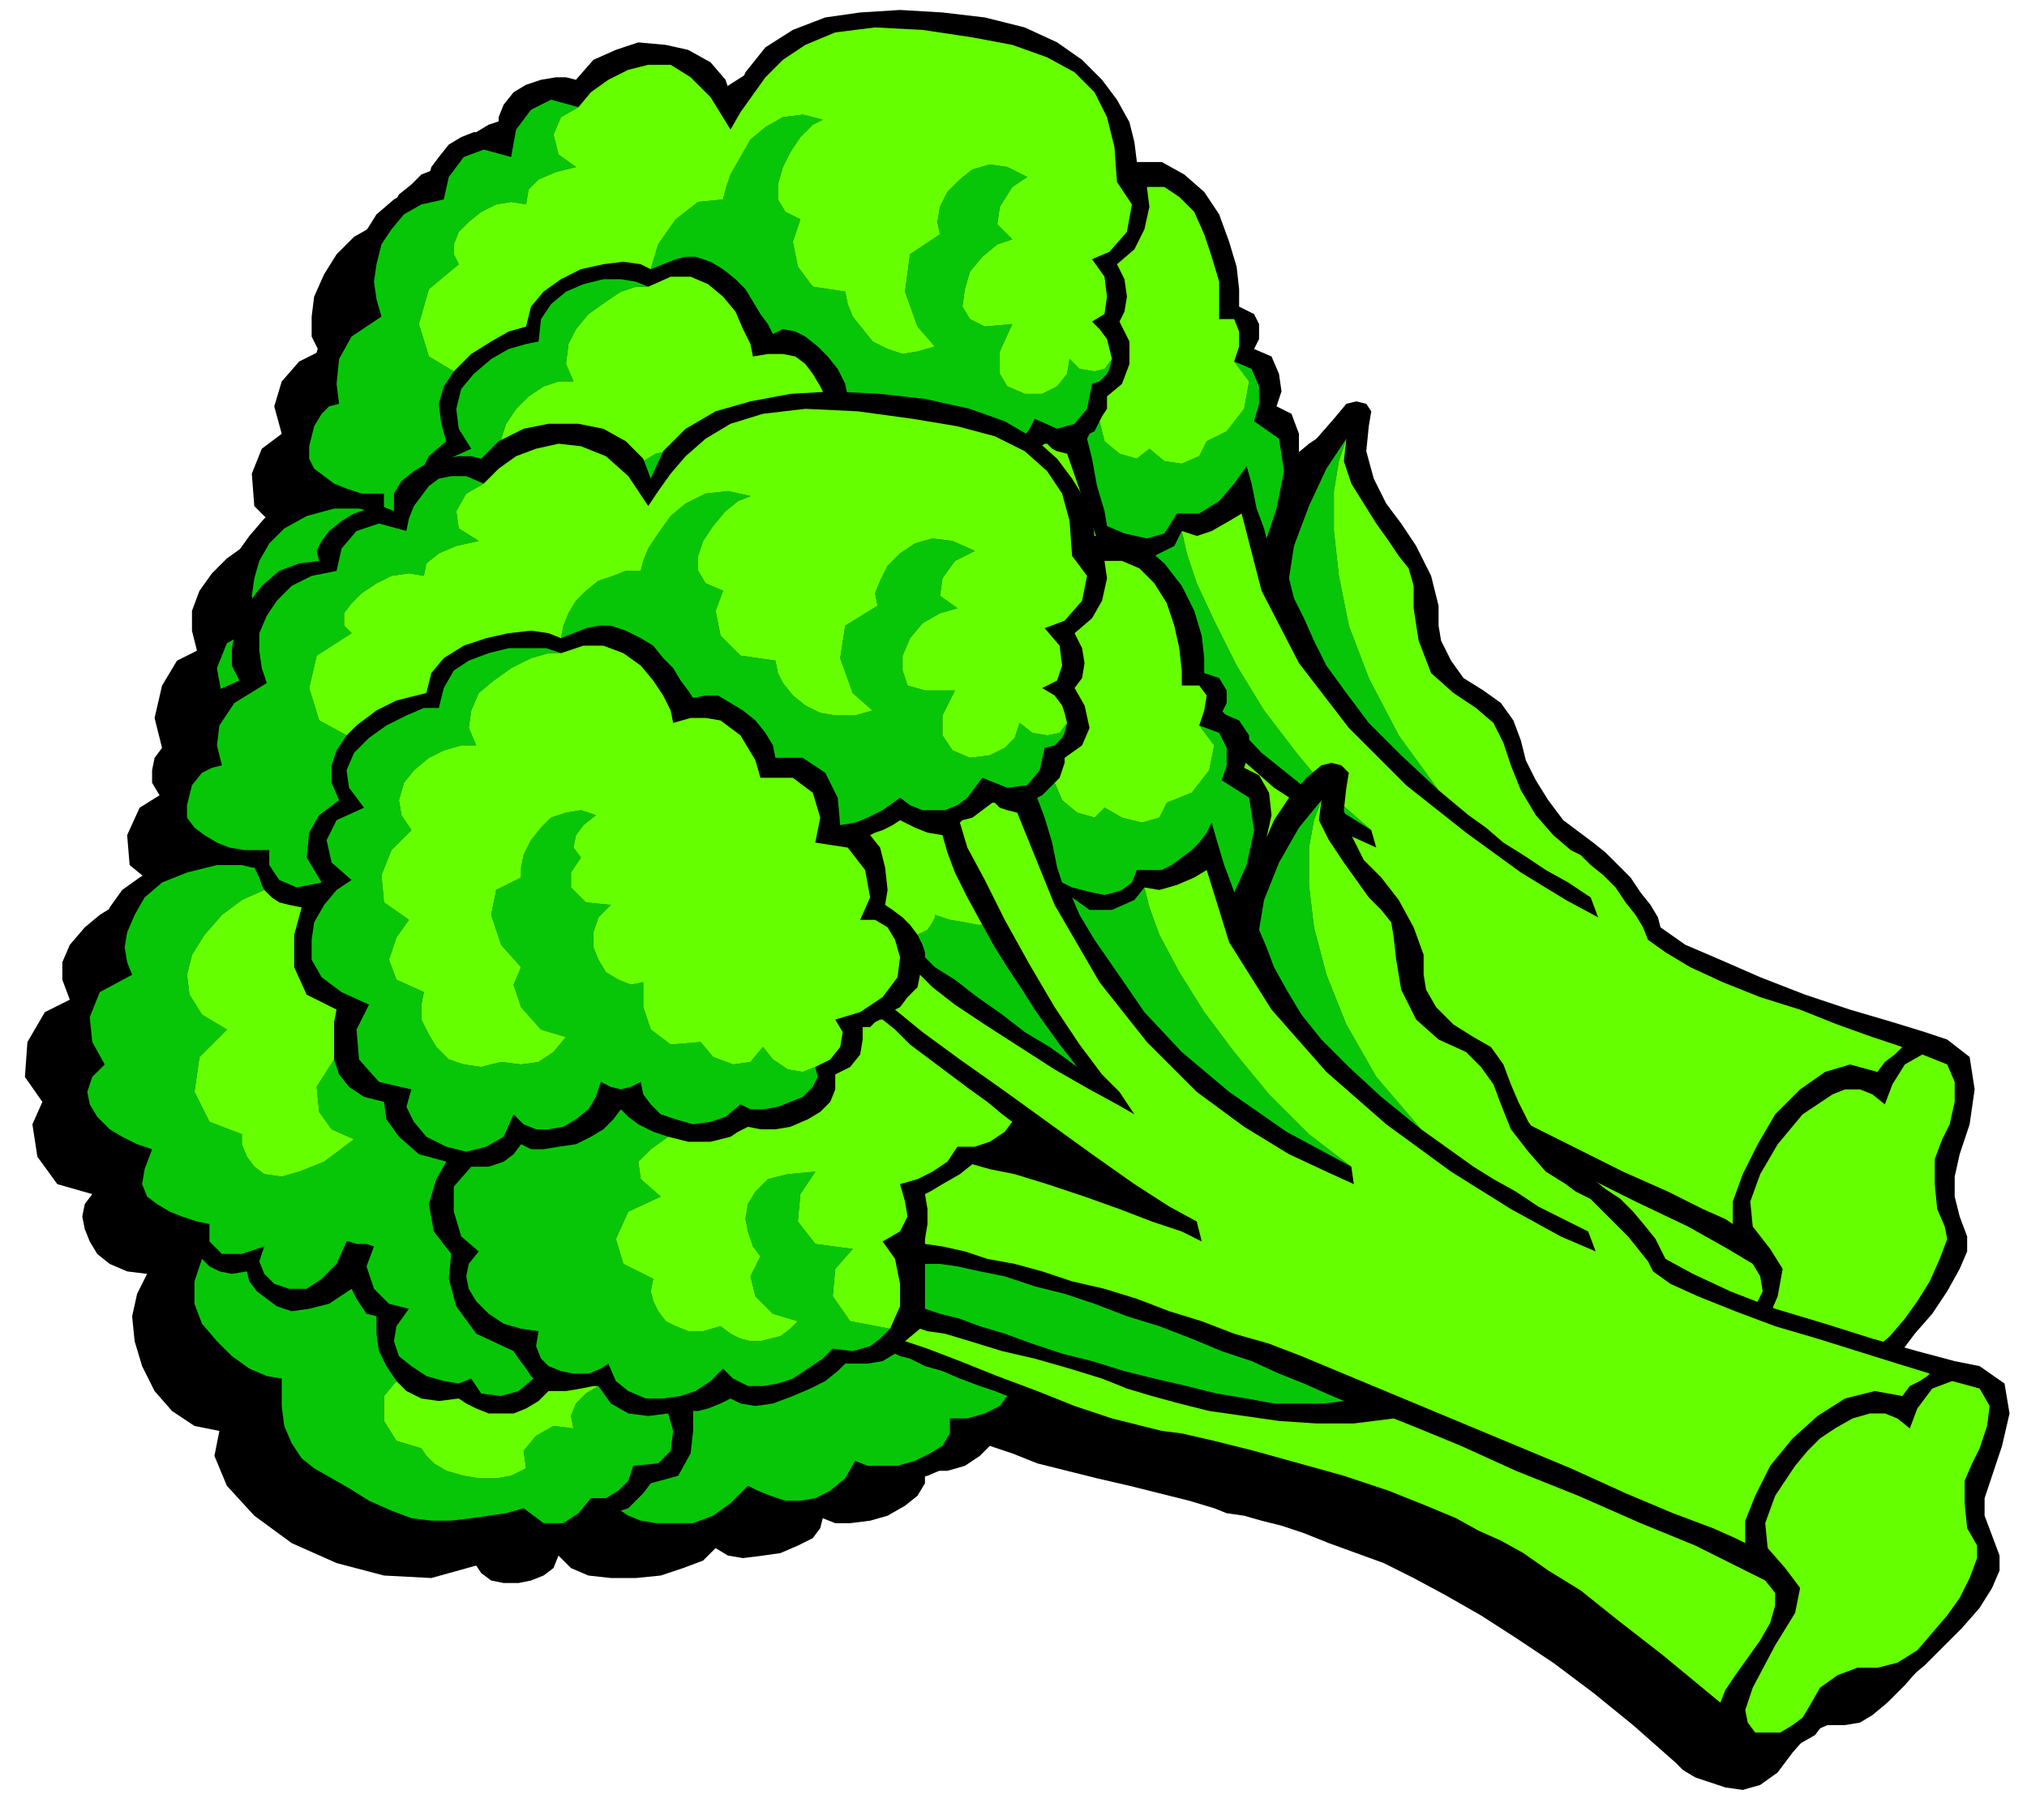 <svg xmlns="http://www.w3.org/2000/svg" fill-rule="evenodd" height="70.08" preserveAspectRatio="none" stroke-linecap="round" viewBox="0 0 813 730" width="78.048"><style>.pen1{stroke:none}.brush2{fill:#000}.brush3{fill:#07c607}.brush4{fill:#6f0}</style><path class="pen1 brush2" d="m783 608 4-12 3-14-2-12-10-7h-2l-3-1-3-1-4-1-4-1-5-1-4-1-5-1 9-12 9-12 6-12 1-8-3-9-2-8v-8l2-9 4-12 2-14-2-13-9-6-9-3-13-4-17-5-17-7-18-6-17-7-13-7-10-7-2-4-3-5-4-5-4-6-5-5-5-5-5-4-4-3-8-6-6-7-4-8-4-8-3-9-3-8-4-7-7-5-8-5-6-7-4-8v-6l-1-8-3-12-6-12-6-9-6-7-4-11-3-11 1-10v-6l-2-3-4-1-3 2-6 5-6 8-6 9-3 8 2-9-1-10-3-7-6-4 2-6v-7l-4-6-7-3 2-5v-6l-2-4-6-3v-7l-1-9-3-10-4-10-6-10-8-7-8-4h-10l-1-8-2-8-5-9-6-9-8-7-11-7-13-6-16-4-17-2-16-1h-16l-15 3-13 5-11 7-8 9-5 12-3-9-6-7-8-5-9-2h-11l-9 2-9 5-7 8-4-1h-5l-5 1-6 2-5 3-4 4-3 6v7l-5-2h-5l-5 2-4 4-5 4-2 4-2 4 1 4-8 1-7 4-7 7-5 8-4 9-1 8v8l3 6-8 4-7 8-3 10 3 11-8 6-4 10 1 13 10 10-7 2-7 4-7 5-6 6-5 7-3 8v8l2 8-8 4-6 10-3 13 3 12-3 4-1 5v5l3 5-8 5-5 11 1 12 11 9-7 2-8 4-8 5-6 5-6 7-3 7v7l3 8-10 5-7 12-1 14 7 10-4 9 2 13 8 11 14 4-3 4-1 5 1 5 2 5 3 5 5 4 7 3 8 1-4 8-2 9 1 10 3 10 5 10 7 8 9 6 10 2-2 10 5 12 11 12 15 11 18 8 19 5 19 1 18-5 2 3 4 3 5 1h6l5-1 5-2 4-3 2-5 5 5 7 3 9 1h10l10-1 9-3 8-3 5-5 5 3 6 1 8-1 7-1 7-3 6-3 3-4 1-4 5 2h6l8-1 7-2 7-4 5-4 3-5v-5h9l7-2 6-4 4-4 9 3 10 4 12 3 12 3 13 3 12 3 12 3 10 3 5 2 7 1 7 2 8 2 9 3 10 4 11 4 11 4 12 6 13 7 14 8 14 9 15 10 16 12 16 13 17 15 3 3 5 3 6 2 6 2 7 1 7-2 7-5 6-8 7-8 7-3h7l6-1 5-3 6-5 7-7 7-8 7-8 5-8 3-7v-6l-3-8-2-7v-7l2-9z"/><path class="pen1 brush2" d="m294 41-3-9-6-7-9-5-9-2-11-1-9 3-9 4-7 8-4-1h-4l-6 1-6 2-5 3-4 5-2 5v7l-5-1h-5l-5 2-5 3-4 5-3 4-1 4 1 4-8 1-7 4-7 6-5 8-4 9-2 9v8l3 6-8 4-7 8-3 10 3 11-7 5-5 11 1 12 10 10-7 2-7 4-7 5-6 7-5 7-2 7-1 8 3 8-9 5-6 13-2 15 7 11-4 10 2 13 7 11 13 5-3 10 2 11 8 9 13 4-4 8-1 9 1 11 3 11 4 10 7 9 8 6 9 3-2 11 5 12 10 12 13 11 17 9 17 5 18 1 16-6 2 4 4 2 4 1h5l5-1 5-2 4-3 2-5 4 5 6 3 8 2h9l9-1 9-3 7-4 5-5 4 3 6 1 7-1 7-1 7-3 5-3 3-4 1-4 4 1 6 1 6-2 7-2 6-3 5-5 3-5v-5h8l7-3 4-4 4-4 8 3 10 4 10 3 12 3 11 4 12 3 10 3 10 3 5 2 5 1 7 2 7 3 9 3 9 3 9 5 11 5 11 6 12 7 13 8 13 10 14 11 14 12 15 14 15 16 3 3 4 3 5 2 6 2h6l7-2 6-5 6-8 6-8 7-3h6l6-1 4-3 6-5 6-8 7-8 6-9 5-9 3-7v-6l-3-8-2-8v-8l2-9 4-12 2-14-2-13-9-7-9-3-13-4-17-5-18-6-18-7-16-7-14-6-10-7-1-4-3-5-4-5-4-6-5-5-5-5-5-4-4-3-8-6-6-8-5-8-4-8-2-8-3-8-5-7-7-5-8-5-5-7-4-8-1-6v-8l-3-12-6-12-6-9-6-8-5-10-3-11 1-10 1-6-2-3-4-1-4 1-5 6-7 8-5 9-4 7 2-9v-9l-3-8-6-3 2-6-1-7-3-7-7-3 2-4v-6l-2-4-6-3v-7l-1-9-3-10-4-11-6-9-8-7-9-5h-10l-1-8-2-8-5-9-6-8-8-8-10-7-13-6-16-4-17-2-17-1-16 1-14 2-13 5-11 7-8 10-5 12z"/><path class="pen1 brush3" d="m178 287 2 6 4 6 5 4 7 2 1 8 5 8 7 6 10 4-4 7-2 11 1 11 7 10-1 10 2 12 8 11 14 7 2 4 2 4 2 3 1 1-5 6-8 2-6-1-4-6-5 1-5-1-6-2-6-4-4-5-2-6v-7l5-7-7-2-6-6-2-9 3-9h-3l-4-1-3-1h-1l-4 10-5 7-6 3h-6l-5-2-4-4-1-5 1-6-8 3-8-1-5-4v-8l-5-2-4-1-5-3-5-3-3-3-1-5v-7l3-8-5-2-6-3-5-4-4-5-3-5-1-6 1-6 5-6-4-9-2-11 4-10 13-7-2-6-1-6 1-7 2-7 4-7 6-6 9-5 11-3h10l4 1h1l1 3 1 2v2l1 2-8 5-8 6-6 8-4 9-2 9 1 8 4 8 9 6-9 12-2 15 5 14 11 5v4l2 5 3 4 4 3 6 1 7-1 9-5 11-9-8-4-5-7-1-11 7-12z"/><path class="pen1 brush3" d="m275 426 4 6 6 4 8 1 8-1 2 8-2 8-5 6h-9l-1 7-4 4-5 3h-5l-4 6-6 5h-7l-7-7-6 2-7 2-7 1-7 1h-7l-7-2-8-2-8-5-8-5-6-4-6-5-5-4-4-6-3-7-1-8v-11l-5-2-6-3-6-5-6-6-5-8-3-8-1-9 3-10 3 3 4 2 4 1 5-1 2 4 2 4 4 4 4 3 5 1h7l7-3 8-6 2 4 2 4 2 3 4 1v7l1 7 2 7 3 6-4 6v10l4 9 10 3 1 3 4 3 4 3 6 2 6 1h6l6-1 5-3-1-7 5-6 6-5 7 1v-5l2-5 3-4 5-2z"/><path class="pen1 brush3" d="M309 435v8l-1 10-4 9-10 3-3 4-2 4-3 3-3 1 3 2 5 2 5 2h7l7-1 7-3 7-5 6-8 4 3 4 2 5 2h6l6-1 5-3 5-5 4-7 4 1 6 1 6-1 6-2 5-3 5-4 2-5 1-6h6l6-1 6-3 3-4-4-2-6-3-7-2-7-4-7-2-6-3-4-1-1-1-4 3-5 1h-9l-3 4-4 3-6 4-7 3-7 3-6 1-5-1-4-2-3 2-5 1-4 1h-2zm85-61v19l13 4 17 7 21 7 22 7 23 7 22 5 20 3 16-1-15-7-19-10-22-10-24-10-23-8-21-8-18-4-12-1zm183-57-15-14-13-13-9-12-8-11-5-10-4-9-4-8-2-8 2-13 6-16 7-15 8-12-3 9-2 12v16l2 18 4 20 8 21 12 23 16 22zm-161-88 4 9 5 9 4 9 5 9 4 7 4 7 4 6 3 4-4-3-6-5-8-6-9-8-9-7-8-7-7-6-4-4v-5l-1-2-1-2 3-2 2-3 1-3v-1l5 3 6 1h7zm134 104-24-15-20-16-17-18-14-18-11-16-8-14-5-11-3-7 6 5h9l8-4 3-6 2 9 4 12 7 15 9 18 11 18 13 17 14 17 16 14zm-168 69-4 4-4 3-6 1-7-1-4 5-5 4-6 4-6 2-6 2-5-1-5-2-4-5-4 5-6 4-6 3-6 1-7-1-6-2-4-5-3-7-3 3-4 1-5 1-5-1-4-2-3-4-2-5 1-7-7-1-6-2-6-4-4-5-3-5-1-6 1-5 4-5-7-7-3-10 1-10 6-9h6l5-2 5-3 3-4 4 2h4l6-1 5-2 6-2 4-4 4-4 3-4 2 3 4 3 5 3 6 2-7 5-3 6 1 7 7 8-12 7-5 10 2 11 12 6v9l4 8 8 5 12-2 7 5 8 2 8-3 6-6-9-3-7-7-2-9 4-9-2-4-2-6-1-6v-6l3-5 4-4 8-3 10-1-5 10-1 11 6 10 14 2-7 8-1 12 7 11 15 3z"/><path class="pen1 brush3" d="m355 289 1 5-2 4-4 4-4 3-6 2-5 1h-5l-3-2-5 5-6 3h-7l-6-1-5-3-5-4-2-5-1-5-3 2-4 1h-4l-4-2-2 7-3 5-4 4-4 3-5 1h-5l-5-2-4-4-3 9-6 5-8 1-7-2-7-4-6-6-2-7 2-7-12-3-7-10-1-13 5-11-10-5-7-6-4-8-1-8 1-8 4-7 4-6 6-4-7-7-2-10 3-9 11-5-5-8-1-8 2-8 5-6 7-6 7-4 7-2 5-1 1-9 4-6 6-5 7-3 8-2h7l6 1 5 2h-5l-6 2-6 4-7 5-5 6-3 6-1 8 3 7h-6l-6 2-6 4-5 5-4 6-2 6 1 7 4 6-7 8-4 12 1 11 10 7-6 7-2 10 2 8 10 6-1 5 1 7 2 6 4 5 4 5 6 3h6l7-2 7 2 7-2 5-4 5-6-9-3-8-9-3-11 3-7-7-9-3-12 2-11 9-6v-4l1-6 2-5 4-5 4-4 5-3 5-1 6 2-4 4-3 5-1 4 2 5-4 6 1 7 4 6 10 1-7 11 2 13 7 8 10 1v10l3 10 7 6 11-1 5 6 7 3 7-1 4-6 4 5 5 4 6 1 5-2z"/><path class="pen1 brush3" d="m182 149-4 6-2 7 1 8 2 7-7 6-4 8v10l6 11-10 1-7-3-3-6v-6h-9l-6-2-5-2-4-3-4-3-2-4v-5l2-8 3-5 3-3 4-1-1-8 1-10 5-9 12-8-2-7-1-7 1-7 2-8 4-6 5-6 7-4 9-2 2-9 6-8 8-3 11 3 2-11 6-8 8-4 11 3-7 4-3 7 2 8 7 5-8 2-7 3-4 4-1 6-6-1-6 1-6 3-5 4-4 4-2 5v4l2 4-12 10-4 14 4 13 10 6zm264-5-1 4-1 2-3 3-3 1-2 10-5 6-7 2-9-4-2 4-3 4-4 3-4 2-4 1-5-1-4-2-4-4-6 6-5 3-5 2-5 1-1-12-5-10-8-6h-10l-1-5-3-6-4-5-4-4-5-4-4-2-5-1-4 2-2-4-3-4-3-5-3-5-4-4-5-4-5-3-6-2h-4l-4 1-5 2-5 2 3-10 7-10 9-7 10-1 1-4 2-6 4-7 4-7 6-5 7-4 8-1 8 2-4 2-5 5-4 6-3 6-2 7v6l3 5 6 3-3 9 2 10 6 8 13 2 1 5 2 5 4 5 4 5 6 3 6 2 6-1 7-2-7-8-5-14 2-15 12-8-1-5 1-6 3-6 5-5 5-4 7-2 7 1 8 4-6 4-5 8-1 7 6 6-6 2-6 5-5 6-2 7-1 7 3 5 6 3 11-1-5 11v9l3 5 7 3h7l6-3 4-5 1-6 4 4 6 1 4-1 3-4zm49 1 7 3 3 7v7l-2 7 10 7 2 13-3 15-4 12-1-4-3-8-2-10-2-7-5 7-6 7-8 5h-9l-5 8-7 2-9-2-7-3-1-6-3-10-2-11-2-8 1-2 2-1 1-2 1-2 2 8 6 5 7 2 5-4 6 5 7 1 7-3 3-6 8-4 7-9 2-11-6-8z"/><path class="pen1 brush4" d="m355 289 6-3 3-6v-6l-3-5 9-2 8-7 6-9 2-8-2-7-3-5-5-4-6 1 4-10-1-12-7-10-12-1 2-10-3-11-7-7-12 1-2-7-3-6-3-5-3-4-4-3-5-1h-6l-6 1-1-5-3-6-3-7-5-6-6-5-7-3h-8l-9 4h-5l-6 2-6 4-7 5-5 6-3 6-1 8 3 7h-6l-6 2-6 4-5 5-4 6-2 6 1 7 4 6-7 8-4 12 1 11 10 7-6 7-2 10 2 8 10 6-1 5 1 7 2 6 4 5 4 5 6 3h6l7-2 7 2 7-2 5-4 5-6-9-3-8-9-3-11 3-7-7-9-3-12 2-11 9-6v-4l1-6 2-5 4-5 4-4 5-3 5-1 6 2-4 4-3 5-1 4 2 5-4 6 1 7 4 6 10 1-7 11 2 13 7 8 10 1v10l3 10 7 6 11-1 5 6 7 3 7-1 4-6 4 5 5 4 6 1 5-2z"/><path class="pen1 brush4" d="m446 144-1-4-1-4-3-4-3-3 5-3 1-7-1-8-5-7 7-3 7-8 2-11-6-9-1-14-3-12-5-10-8-8-11-6-14-5-16-3-20-3-19-1-16 2-12 5-9 6-7 7-5 7-5 7-4 7-8-13-8-8-8-5h-9l-8 2-8 4-7 5-5 6-7 4-3 7 2 8 7 5-8 2-7 3-4 4-1 6-6-1-6 1-6 3-5 4-4 4-2 5v4l2 4-12 10-4 14 4 13 10 6 7-7 8-5 7-4 7-2 2-8 5-6 7-5 8-4 9-2 8-1 7 1 4 2 3-10 7-10 9-7 10-1 1-4 2-6 4-7 4-7 6-5 7-4 8-1 8 2-4 2-5 5-4 6-3 6-2 7v6l3 5 6 3-3 9 2 10 6 8 13 2 1 5 2 5 4 5 4 5 6 3 6 2 6-1 7-2-7-8-5-14 2-15 12-8-1-5 1-6 3-6 5-5 5-4 7-2 7 1 8 4-6 4-5 8-1 7 6 6-6 2-6 5-5 6-2 7-1 7 3 5 6 3 11-1-5 11v9l3 5 7 3h7l6-3 4-5 1-6 4 4 6 1 4-1 3-4zm-64 258 3-9 1-11-2-10-5-8 7-4 2-6-1-7-2-7 7-2 5-3 5-5 4-6h6l7-2 5-4 2-5-4-3-5-5-7-6-7-6-7-7-7-6-6-6-4-4h-1l-2 1-2 2h-3l1 5-1 6-4 5-5 4v6l-2 6-4 4-5 4-5 2-6 2h-5l-5-1-3 3-4 1-3 2h-12l-4-1-4-1-7 5-3 6 1 7 7 8-12 7-5 10 2 11 12 6v9l4 8 8 5 12-2 7 5 8 2 8-3 6-6-9-3-7-7-2-9 4-9-2-4-2-6-1-6v-6l3-5 4-4 8-3 10-1-5 10-1 11 6 10 14 2-7 8-1 12 7 11 15 3zm11-1-6 6 9 3 11 5 14 6 14 6 14 6 14 5 10 3 8 2 7 2 12 3 15 4 17 5 17 6 16 6 14 6 10 6 8 5 8 5 9 5 9 7 12 9 14 12 17 15 21 20 2-6 3-6 4-8 5-7 3-8 3-6-1-6-3-5-10-6-16-9-21-10-22-11-23-11-20-10-16-8-9-4-14 2h-14l-14-1-13-2-12-2-11-3-11-3-9-3-10-3-11-4-13-4-12-5-11-3-10-3-6-2-2-1z"/><path class="pen1 brush4" d="m756 443 3-8 5-8 7-4 10 4 3 7v8l-2 9-3 6-3 8v10l1 10 3 7 1 5-3 8-4 9-5 8-5 7-6 7-7 6-7 1-7 1-8 3-6 5-4 7-3 5-4 4-5 3-4 1-5-1-2-3-1-6 3-9 9-19 6-14 2-11-5-8-7-9-1-10 4-11 7-12 5-6 5-6 6-4 6-4 5-2h6l5 2 5 4z"/><path class="pen1 brush4" d="m577 317 6 5 6 5 7 5 7 6 8 5 9 6 9 5 9 6 3 8-13-7-18-11-22-16-24-19-23-23-20-26-15-29-8-31-5 3-7 4-6 2-6-2 2 9 4 12 7 15 9 18 11 18 13 17 14 17 16 14 2 7-11-5-13-8-17-11-17-15-18-21-18-26-16-32-14-40-4-1-2-1-2-2h-1l-4 3-4 3-3 1-1 1 3 10 6 14 7 17 9 19 9 18 9 16 9 13 7 8 6 10-7-4-10-7-12-8-13-10-13-10-11-9-9-8-4-5-1 5-3 5-4 4-1 1 10 9 13 12 15 14 17 14 17 14 15 12 13 10 10 6 2 8-8-4-10-5-12-5-13-5-13-4-12-4-10-3-6-2-5 4-6 4-4 3-2 1 1 6-1 7-1 6v2l7 2 8 2 8 2 10 3 10 3 11 4 11 4 12 4 12 4 12 5 13 5 12 5 12 5 11 5 11 5 11 5 22 10 22 11 22 11 20 10 18 8 14 7 9 4 3 2v-9l4-11 6-12 7-12 10-10 10-7 10-3 11 3 3-4 4-3 2-2 1-1-12-4-14-5-15-6-16-5-15-6-13-6-10-6-7-5-2-5-3-5-4-5-4-6-5-5-5-4-4-4-4-2-7-6-7-8-6-10-4-10-3-9-4-8-7-6-9-6-9-8-5-13-2-13v-9l-2-7-4-5-4-6-5-7-5-8-5-8-3-9 1-9-3 9-2 12v16l2 18 4 20 8 21 12 23 16 22z"/><path class="pen1 brush4" d="m495 145 2-6v-6l-2-5h-6v-15l-3-10-3-9-4-9-6-6-6-4h-7l1 8-2 9-4 8-7 6 3 6 1 7-1 6-2 4 4 8v9l-3 8-6 5v5l-2 3-1 2 2 8 6 5 7 2 5-4 6 5 7 1 7-3 3-6 8-4 7-9 2-11-6-8zM275 426h-2l-4 1h-12l-4 4-5 3-4 2h-9l-4-1-4-2-3-2-8 1-6-1-6-3-4-5-4 6v10l4 9 10 3 1 3 4 3 4 3 6 2 6 1h6l6-1 5-3-1-7 5-6 6-5 7 1v-5l2-5 3-4 5-2zm-97-139-1-6v-6l1-5 1-4-11-7-5-12-1-13 3-12-4-1-3-1-3-3-3-3-8 5-8 6-6 8-4 9-2 9 1 8 4 8 9 6-9 12-2 15 5 14 11 5v4l2 5 3 4 4 3 6 1 7-1 9-5 11-9-8-4-5-7-1-11 7-12zm214-53-3-4-3-3-3-3-3-3 1-7-1-9-2-8-4-5 1-1 4-1 4-2 3-3 2 1 3 2 5 2 5 1 2 7 3 9 4 11 6 11h-7l-6-1-5-3v1l-1 3-2 3-3 2z"/><path class="pen1 brush2" d="m261 192-3-8-7-7-9-5-10-2h-12l-10 2-10 5-7 7-4-1h-5l-6 1-7 2-5 3-5 4-3 5v7l-5-2-5 1-6 2-5 3-5 4-3 4-2 4 1 4-8 1-8 3-7 6-6 8-4 8-2 9v7l3 6-9 4-7 7-3 10 3 10-8 5-5 10 1 13 11 9-7 2-8 4-8 5-7 5-5 7-3 7-1 7 3 8-9 5-7 12-2 14 7 11-3 8 2 12 8 11 14 4-3 4-1 5 1 6 2 5 3 5 5 4 7 3 8 1-4 7-2 9 1 10 3 11 5 9 7 9 9 5 10 3-2 10 5 12 11 12 15 10 17 9 19 5h20l18-5 2 3 4 3 5 1h5l6-1 5-2 4-3 2-4 5 5 7 3 8 1h10l10-1 9-3 8-4 5-5 5 3 7 1h7l8-2 7-2 6-4 3-3 1-4 5 1 6 1 7-2 8-2 7-3 5-4 3-5v-5h9l7-3 6-4 4-4 9 4 10 3 12 4 12 3 13 3 12 3 12 3 10 3 5 1 6 2 8 2 8 2 9 3 9 3 11 4 12 5 12 5 13 7 13 8 15 9 15 11 15 11 16 14 17 15 3 3 5 3 6 2 6 2h7l7-2 7-4 6-8 7-8 7-3 8-1 6-1 4-2 6-5 7-7 8-8 7-8 5-8 3-7v-6l-3-8-3-8v-7l3-9 4-12 3-13-2-12-10-7-10-2-15-4-18-5-19-6-20-6-18-7-15-7-11-6-2-4-2-4-4-5-5-6-5-5-6-4-5-4-5-3-9-6-7-7-5-7-4-8-3-7-3-8-5-7-7-4-8-5-7-7-4-7-1-6v-8l-4-11-6-11-7-9-7-7-5-10-3-10 1-9 1-6-3-3-4-1-4 1-6 5-7 8-6 9-3 7 2-9-1-9-4-7-6-3 2-6v-7l-4-6-7-3 2-4v-5l-3-5-6-2v-6l-1-9-3-10-5-10-7-9-8-7-9-4h-11l-1-7-3-8-5-8-6-8-9-8-12-7-14-5-18-4-18-2-19-1-17 1-16 3-14 4-12 7-9 9-5 11z"/><path class="pen1 brush3" d="m134 425 2 6 4 5 6 4 8 2 1 7 5 7 8 7 11 3-4 7-3 10 2 11 7 9-1 10 3 11 8 11 15 7 2 3 3 4 2 3 1 1-6 5-7 2-8-1-4-6-5 2-6-1-7-2-6-4-5-4-2-6 1-6 5-7-8-2-6-6-3-9 3-8-3-1h-4l-3-1h-1l-4 9-6 6-6 4h-7l-6-2-4-4-2-5 2-6-9 3h-8l-5-5v-7l-5-1-6-2-5-2-5-3-4-3-2-5 1-6 3-8-6-2-6-3-5-3-5-5-3-5-1-5 2-6 5-5-5-9-1-10 4-10 13-7-2-5-1-6 1-6 3-7 4-7 7-6 10-4 12-3h10l4 1h1l1 2 1 2 1 3 1 2-9 4-8 6-7 8-5 8-2 8 1 8 5 8 10 6-11 11-2 14 6 12 13 5v4l2 5 3 4 4 3 7 1 7-2 10-4 12-9-9-4-5-7-1-10 7-11z"/><path class="pen1 brush3" d="m240 556 5 7 7 4 8 1 8-1 2 7-1 8-5 5-10 1-2 6-4 4-5 3h-6l-5 6-6 4h-8l-8-6-7 2-7 1-7 1-8 1h-8l-8-1-8-3-9-4-8-5-7-4-7-4-5-4-4-6-3-7-1-8v-11l-6-1-7-3-7-5-6-6-6-7-3-8v-9l3-9 3 3 4 2 5 1 6-1 1 4 3 4 4 3 4 3 6 2 7-1 8-2 9-6 2 4 2 3 2 3 4 1v7l1 7 3 6 4 6-5 6v10l5 8 10 3 2 3 3 3 5 3 7 2 6 1h7l6-1 6-3-1-7 5-6 7-4 8 1-1-5 2-5 4-4 5-3z"/><path class="pen1 brush3" d="M278 566v8l-1 9-5 9-11 3-3 4-3 3-3 3-3 1 3 2 5 2 6 1h15l8-3 7-5 7-7 4 2 5 2 6 2h6l6-1 6-3 6-5 4-7 5 2h12l7-2 6-3 5-3 3-5v-6h7l7-2 6-3 3-4-5-2-6-2-8-3-7-3-7-2-6-3-4-1-2-1-5 3-6 1h-9l-3 3-5 4-6 3-7 3-8 3-7 1-6-1-4-2-4 2-5 2-4 1h-2zm93-59v18l6 2 8 2 8 3 10 3 11 4 12 4 12 3 13 4 12 3 13 3 12 3 12 2 11 2h20l8-1-7-3-9-4-10-4-11-5-12-4-12-5-13-5-13-4-13-5-12-4-12-3-12-4-10-2-9-2-7-1h-6zm199-54-16-13-13-12-11-11-8-10-6-10-5-9-3-8-3-7 2-12 6-15 8-14 9-11-3 8-2 11v15l2 17 5 19 8 20 12 21 18 21zm-176-82 5 9 5 8 6 9 5 8 5 7 5 7 4 5 3 4-4-3-7-5-10-6-9-7-10-7-9-7-8-5-4-4v-2l-1-3-1-2-1-2 4-2 2-3 1-2v-1l6 2 6 1 5 1h2zm148 97-26-14-23-16-19-16-15-16-11-16-9-13-6-10-3-7 7 5h9l9-4 4-5 2 8 4 11 8 15 10 16 12 16 14 17 16 16 17 13zm-185 65-4 4-4 3-7 2-8-1-4 4-6 4-6 4-6 2-6 1h-6l-6-3-4-4-5 5-6 4-6 2-7 1h-7l-7-3-5-4-3-7-3 2-5 2h-6l-5-1-5-2-3-3-2-5 1-6-7-1-7-2-6-4-5-5-3-5-1-5 1-5 4-5-7-6-3-10v-10l7-8h7l6-2 4-3 3-4 4 2h5l6-1 7-1 6-3 5-3 4-4 3-4 3 3 4 3 6 3 6 2-7 5-5 5 1 7 8 7-13 6-5 11 3 10 12 6-1 5 1 4 2 4 3 4 4 2 5 2h6l7-2 4 3 4 2 4 1h4l4-1 4-1 4-3 3-3-10-3-7-7-2-8 4-8-3-4-2-6-1-5 1-6 3-5 5-5 8-2 11-1-6 9-1 11 7 9 15 2-7 8-1 11 7 10 16 3z"/><path class="pen1 brush3" d="m327 428 1 4-2 4-4 4-5 2-5 2-6 1h-5l-4-2-6 5-6 2-7 1-7-2-6-2-4-4-3-4-1-5-4 2-4 1-4-1-4-2-2 6-3 5-5 4-5 3-6 1h-5l-5-2-4-4-4 9-7 4-8 2-8-2-8-4-5-6-3-6 2-7-13-3-8-9-1-12 5-10-11-5-8-6-4-7v-8l1-7 4-7 5-6 6-4-8-7-2-9 4-8 11-5-6-8-1-7 3-7 6-6 7-5 8-4 7-3h6l2-8 4-7 6-4 8-3 8-2h15l6 2h-5l-7 2-8 4-7 5-6 5-3 7-1 7 3 7h-6l-7 2-6 3-6 5-4 5-2 7 1 6 4 6-8 8-4 10 1 11 10 7-5 7-3 9 3 8 11 5-1 5v6l3 6 3 5 5 5 6 2 7 1 8-2 8 1 7-1 6-4 5-6-10-3-8-9-3-9 3-7-8-9-4-12 2-10 10-5v-4l1-5 3-6 4-5 4-4 6-2 6-1 6 2-5 4-3 4-1 5 3 4-4 6v6l6 6 10 1-5 5-2 6v6l2 5 3 5 5 3 5 2 5-1v10l3 9 8 6 12-1 5 6 8 3 7-1 5-6 4 5 6 4 6 1 5-2z"/><path class="pen1 brush3" d="m139 295-4 6-2 6v7l3 7-8 6-4 7-1 10 6 10-10 2-7-3-4-6v-6H98l-6-1-5-2-5-3-4-3-3-4v-5l2-8 4-5 4-2 4-1-2-8 1-8 6-9 13-8-2-6-1-7v-7l3-7 4-6 6-6 8-4 10-2 2-9 6-7 9-3 11 3 1-5 2-5 3-4 3-4 4-3 5-1h6l7 3-7 4-4 7 1 7 8 5-9 2-7 3-5 4-1 5-6-1-7 1-6 3-6 4-4 4-3 4v5l3 3-14 9-3 13 4 13 11 6zm289-5-1 4-1 2-3 3-4 1-2 9-5 6-8 1-10-4-3 4-3 4-4 3-5 2h-9l-5-2-4-3-7 5-6 3-5 2-6 1-1-11-5-10-9-6h-11l-1-5-3-5-4-5-5-4-5-3-5-3h-5l-5 1-2-3-3-4-3-5-4-4-4-5-5-3-6-3-6-2h-5l-5 1-5 2-5 2 1-5 2-5 3-5 4-4 5-4 6-2 5-2h6l1-4 2-5 4-6 5-7 6-5 8-4 9-1 9 2-5 2-5 4-5 6-4 6-2 6v6l3 5 7 3-3 8 2 10 8 8 14 2 1 5 2 4 4 5 5 4 6 3 6 1h8l7-2-8-7-5-14 2-13 13-8-1-5 2-5 3-6 5-5 6-4 7-2 8 1 9 4-8 4-5 7-1 7 7 5-7 2-7 4-5 6-3 7v6l2 6 7 2h12l-5 10v8l4 6 7 3 8-1 6-3 4-4 2-6 5 4 6 1 5-1 3-4zm53 1 8 3 3 6v7l-2 6 11 7 2 13-3 14-5 11-1-3-3-8-3-10-2-7-2 4-3 4-3 3-4 3-4 3-4 2h-10l-2 5-4 3-3 1-4 1-5-1-4-1-4-1-4-2-2-6-2-10-3-10-3-8 2-1 2-2 1-1 2-2 3 7 6 5 7 2 4-4 7 4 8 2 7-2 3-6 10-4 7-9 2-10-6-8z"/><path class="pen1 brush4" d="m327 428 6-3 4-5 1-6-3-5 10-3 9-6 6-8 1-8-2-7-3-5-5-3h-6l4-9-2-11-7-9-13-2 2-10-3-10-8-6h-13l-2-7-3-5-3-5-4-3-4-3-6-1h-6l-7 2-1-5-3-6-4-6-5-6-7-5-8-3h-8l-9 3h-5l-7 2-8 4-7 5-6 5-3 7-1 7 3 7h-6l-7 2-6 3-6 5-4 5-2 7 1 6 4 6-8 8-4 10 1 11 10 7-5 7-3 9 3 8 11 5-1 5v6l3 6 3 5 5 5 6 2 7 1 8-2 8 1 7-1 6-4 5-6-10-3-8-9-3-9 3-7-8-9-4-12 2-10 10-5v-4l1-5 3-6 4-5 4-4 6-2 6-1 6 2-5 4-3 4-1 5 3 4-4 6v6l6 6 10 1-5 5-2 6v6l2 5 3 5 5 3 5 2 5-1v10l3 9 8 6 12-1 5 6 8 3 7-1 5-6 4 5 6 4 6 1 5-2z"/><path class="pen1 brush4" d="m428 290-1-4-1-3-3-4-5-3 6-3 2-6-1-8-6-7 8-3 7-8 2-10-6-8-1-14-3-11-6-9-9-8-12-6-15-4-18-3-22-3-21-1-17 2-13 4-10 6-8 7-6 7-5 7-4 6-8-12-9-8-10-4-9-1-9 2-8 3-7 5-6 6-7 4-4 7 1 7 8 5-9 2-7 3-5 4-1 5-6-1-7 1-6 3-6 4-4 4-3 4v5l3 3-14 9-3 13 4 13 11 6 4-4 4-3 4-3 4-2 4-2 4-1 4-1 4-1 2-8 5-6 8-5 9-3 9-2 9-1 7 1 5 2 1-5 2-5 3-5 4-4 5-4 6-2 5-2h6l1-4 2-5 4-6 5-7 6-5 8-4 9-1 9 2-5 2-5 4-5 6-4 6-2 6v6l3 5 7 3-3 8 2 10 8 8 14 2 1 5 2 4 4 5 5 4 6 3 6 1h8l7-2-8-7-5-14 2-13 13-8-1-5 2-5 3-6 5-5 6-4 7-2 8 1 9 4-8 4-5 7-1 7 7 5-7 2-7 4-5 6-3 7v6l2 6 7 2h12l-5 10v8l4 6 7 3 8-1 6-3 4-4 2-6 5 4 6 1 5-1 3-4zm-71 243 4-9v-9l-2-10-5-7 7-4 3-6-1-6-2-7 7-2 6-3 6-4 4-6h7l6-2 6-4 3-4-4-3-6-5-7-5-8-6-8-6-8-6-6-6-5-4h-1l-2 1-2 2h-3v5l-1 6-4 5-6 3v6l-2 5-4 4-5 3-7 3-6 1h-6l-5-1-4 2-3 2-4 1-4 1h-9l-4-1-4-1-7 5-5 5 1 7 8 7-13 6-5 11 3 10 12 6-1 5 1 4 2 4 3 4 4 2 5 2h6l7-2 4 3 4 2 4 1h4l4-1 4-1 4-3 3-3-10-3-7-7-2-8 4-8-3-4-2-6-1-5 1-6 3-5 5-5 8-2 11-1-6 9-1 11 7 9 15 2-7 8-1 11 7 10 16 3zm12 0-6 5 9 3 13 5 15 6 16 6 15 6 15 5 12 3 8 2 8 1 13 3 16 4 18 5 18 5 18 6 15 6 12 5 9 5 9 4 9 5 10 7 13 8 15 12 18 14 23 19 2-5 4-6 5-7 5-7 4-7 2-7v-5l-4-5-10-5-18-9-22-9-25-11-25-10-22-10-17-7-10-4-16 2h-15l-15-1-14-2-14-2-12-3-11-3-10-3-10-4-13-4-14-4-13-3-13-4-10-3-7-1-3-1z"/><path class="pen1 brush4" d="m766 573 3-8 6-8 8-3 11 3 4 7-1 8-3 9-3 6-3 7v9l1 10 4 7v5l-3 8-4 8-5 7-6 7-6 7-8 5-8 2h-8l-8 3-7 5-4 7-3 5-4 3-5 3h-10l-3-4-1-5 3-9 9-17 8-13 2-10-6-8-7-8-1-10 4-11 8-12 5-6 5-5 6-4 7-4 7-2h6l5 2 5 4z"/><path class="pen1 brush4" d="m570 453 7 5 7 5 7 5 8 5 9 5 9 6 10 5 10 5 3 8-14-6-20-11-24-15-26-19-24-21-22-25-17-27-9-29-5 3-7 3-7 2-6-1 2 8 4 11 8 15 10 16 12 16 14 17 16 16 17 13 1 7-11-5-15-7-18-11-19-14-20-20-19-24-18-31-15-37-4-1-3-1-2-2h-1l-4 3-4 3-4 1-1 1 3 10 7 13 8 16 10 18 10 17 10 15 9 12 7 7 6 9-7-4-11-6-14-8-14-9-14-9-12-8-9-7-5-5-1 5-4 4-3 4-2 1 11 9 15 11 17 12 18 13 18 13 17 12 14 9 11 6 2 8-8-4-12-4-13-5-14-5-15-5-13-4-10-2-7-2-5 4-7 4-5 3-2 1 1 6v6l-1 6v2l7 1 9 2 9 3 11 2 11 3 12 4 13 3 13 4 13 5 13 4 13 5 14 4 13 5 12 5 12 5 12 5 24 10 24 10 24 10 22 10 19 8 16 6 9 4 4 2v-9l4-10 6-12 9-11 10-9 11-7 12-3 11 2 3-4 4-2 3-2 1-1-13-4-16-5-16-5-17-5-16-6-15-6-11-5-7-5-2-4-4-5-4-5-5-5-5-5-5-5-6-3-4-3-8-5-7-8-7-9-4-10-3-8-5-7-6-6-11-5-9-8-6-12-2-12-1-9-1-6-4-5-5-5-5-7-5-7-6-9-4-8 1-8-3 8-2 11v15l2 17 5 19 8 20 12 21 18 21z"/><path class="pen1 brush4" d="m481 291 2-6 1-6-3-4h-7v-6l-1-9-2-9-3-9-5-8-6-6-7-3h-7l1 7-2 9-4 7-7 6 3 6 1 6-1 6-3 4 4 7 2 9-3 7-7 5v2l-1 3-1 3-2 2 3 7 6 5 7 2 4-4 7 4 8 2 7-2 3-6 10-4 7-9 2-10-6-8zM240 556h-2l-5 1-6 1h-7l-4 4-5 3-5 2h-10l-5-2-4-2-3-2-8 1-7-1-6-3-4-4-5 6v10l5 8 10 3 2 3 3 3 5 3 7 2 6 1h7l6-1 6-3-1-7 5-6 7-4 8 1-1-5 2-5 4-4 5-3zM134 425v-15l1-5-12-6-5-11v-13l3-11-5-1-4-1-3-2-3-3-9 4-8 6-7 8-5 8-2 8 1 8 5 8 10 6-11 11-2 14 6 12 13 5v4l2 5 3 4 4 3 7 1 7-2 10-4 12-9-9-4-5-7-1-10 7-11zm234-50-3-4-3-3-4-3-3-2 1-6-1-9-2-8-4-5 2-1 3-1 4-2 3-2 2 1 4 2 5 2 6 1 2 7 3 8 5 10 6 11h-2l-5-1-6-1-6-2v1l-1 2-2 3-4 2z"/></svg>
